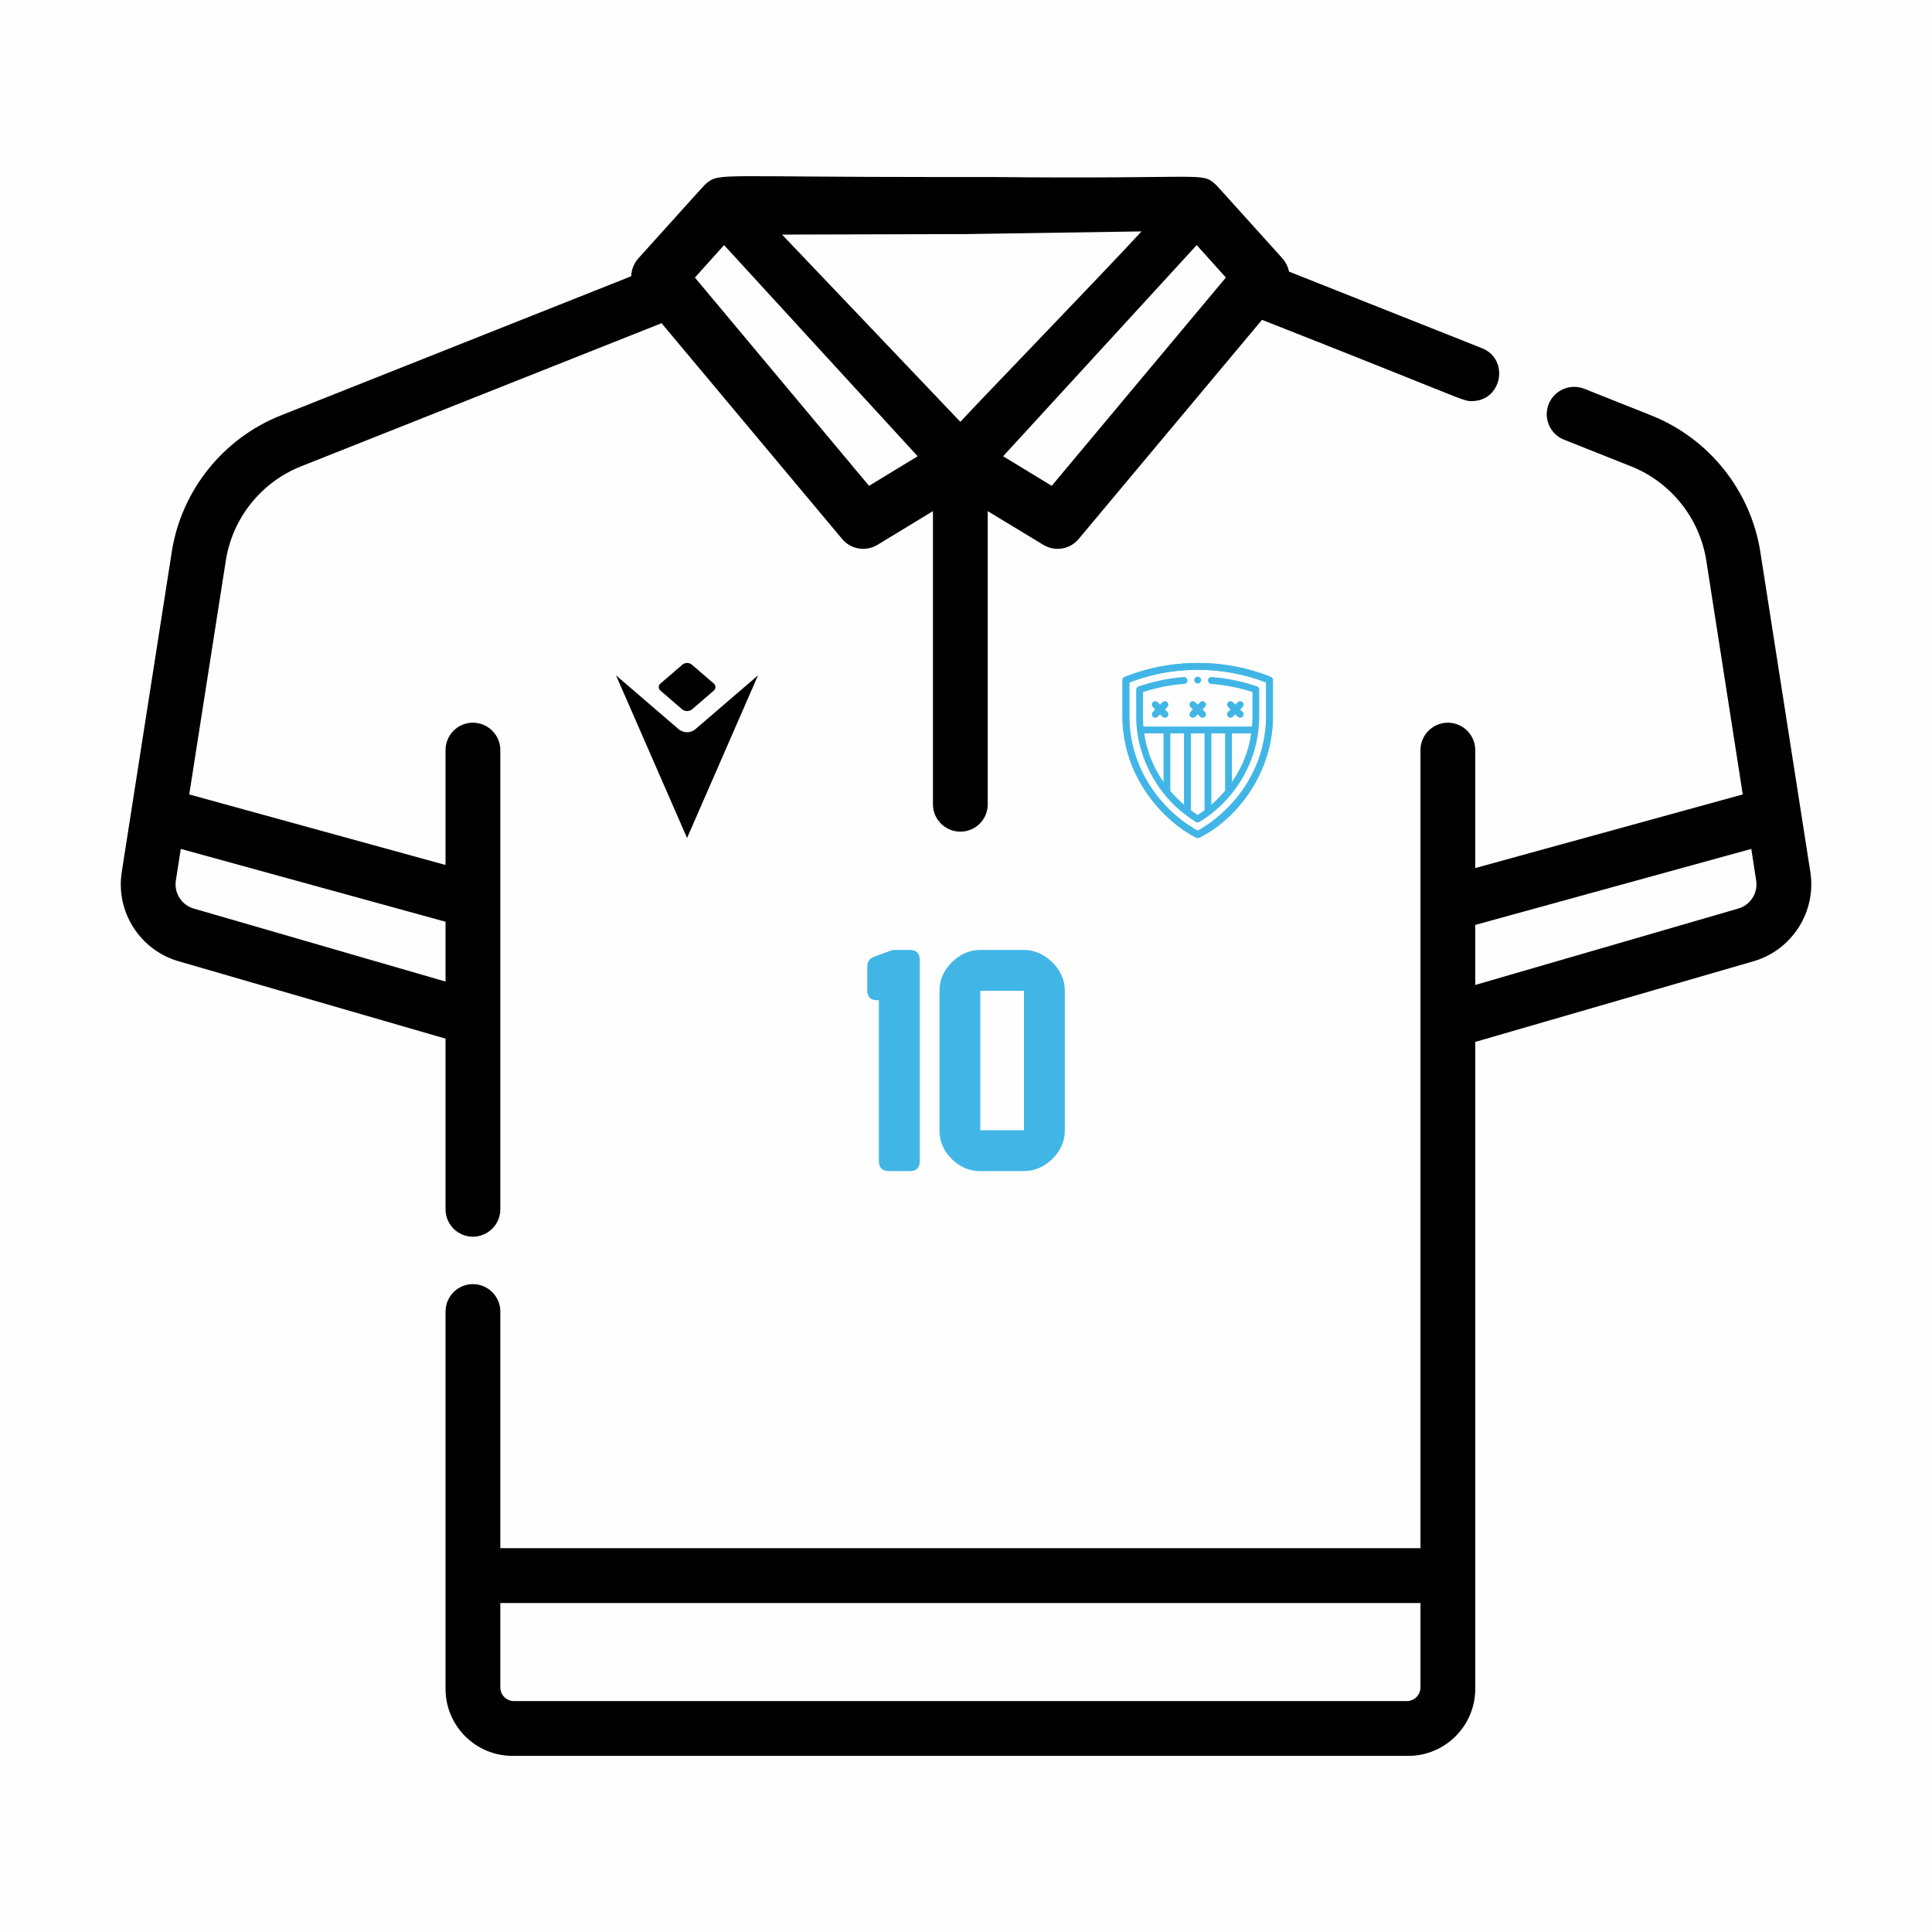 <?xml version="1.0" encoding="UTF-8"?>
<!DOCTYPE svg PUBLIC "-//W3C//DTD SVG 1.1//EN" "http://www.w3.org/Graphics/SVG/1.1/DTD/svg11.dtd">
<!-- Creator: CorelDRAW 2021 (64-Bit) -->
<svg xmlns="http://www.w3.org/2000/svg" xml:space="preserve" width="600px" height="600px" version="1.1" style="shape-rendering:geometricPrecision; text-rendering:geometricPrecision; image-rendering:optimizeQuality; fill-rule:evenodd; clip-rule:evenodd"
viewBox="0 0 194.7 194.7"
 xmlns:xlink="http://www.w3.org/1999/xlink"
 xmlns:xodm="http://www.corel.com/coreldraw/odm/2003">
 <defs>
  <style type="text/css">
   <![CDATA[
    .fil0 {fill:#FEFEFE}
    .fil1 {fill:black;fill-rule:nonzero}
    .fil2 {fill:#41B6E6;fill-rule:nonzero}
   ]]>
  </style>
 </defs>
 <g id="Vrstva_x0020_1">
  <g id="_2751382456160">
   <polygon class="fil0" points="0,0 194.7,0 194.7,194.7 0,194.7 "/>
   <g>
    <g id="_2482933795536">
     <path class="fil1" d="M76.39 68.06l-7.15 16.39 -7.16 -16.39 6.27 5.39c0.23,0.21 0.55,0.34 0.89,0.34 0.34,0 0.65,-0.13 0.88,-0.34l6.27 -5.39 0 0z"/>
     <path class="fil1" d="M69.78 67.03c-0.14,-0.14 -0.33,-0.22 -0.53,-0.22 -0.19,0 -0.37,0.07 -0.5,0.19l-2.2 1.89c-0.1,0.09 -0.16,0.21 -0.16,0.35 0,0.14 0.06,0.26 0.16,0.35l2.18 1.88c0.14,0.12 0.32,0.19 0.52,0.19 0.22,0 0.41,-0.09 0.56,-0.23l2.14 -1.85c0.09,-0.08 0.15,-0.21 0.15,-0.34 0,-0.14 -0.06,-0.27 -0.17,-0.36l-2.15 -1.85 0 0z"/>
    </g>
    <g id="_2482933739184">
     <g>
      <path class="fil1" d="M94.59 17.84c-22,0 -22.05,-0.41 -23.32,0.57 -0.31,0.24 0,-0.06 -6.95,7.64 -0.46,0.52 -0.69,1.15 -0.71,1.79l-35.32 14.03c-5.81,2.31 -10.02,7.57 -10.98,13.75l-5.04 32.26c-0.63,4 1.83,7.86 5.72,8.99l26.91 7.8 0 17.2c0,1.52 1.23,2.76 2.75,2.76 1.53,0 2.77,-1.24 2.77,-2.76l0 -46.28c0,-1.52 -1.24,-2.76 -2.77,-2.76 -1.52,0 -2.75,1.24 -2.75,2.76l0 11.58 -25.83 -7.11 3.69 -23.59c0.67,-4.25 3.56,-7.88 7.57,-9.47l36.34 -14.43 18.2 21.75c0.88,1.05 2.39,1.29 3.55,0.59l5.6 -3.4 0 29.55c0,1.52 1.24,2.75 2.76,2.75 1.53,0 2.76,-1.23 2.76,-2.75l0 -29.55 5.61 3.4c1.16,0.7 2.66,0.47 3.55,-0.59l18.48 -22.09c20.89,8.22 20.17,8.19 21.15,8.19 3.04,0 3.82,-4.21 1.02,-5.33l-19.45 -7.72c-0.09,-0.47 -0.31,-0.93 -0.65,-1.32 -7.05,-7.81 -6.6,-7.33 -6.79,-7.5 -1.39,-1.24 -1.03,-0.49 -22.35,-0.71l-5.52 0 0 0zm2.19 24.67l-17.97 -18.87 18.54 -0.05 17.69 -0.27c-3.76,4.09 -16.17,16.92 -18.26,19.19l0 0zm9.21 6.45l-4.9 -2.98c4.41,-4.81 15.61,-17.03 19.51,-21.28l2.94 3.27 -17.55 20.99 0 0zm-33.02 -24.26c4.74,5.17 16.37,17.87 19.51,21.28l-4.9 2.98 -17.55 -20.99 2.94 -3.27 0 0zm-53.45 66.86c-1.22,-0.35 -1.99,-1.57 -1.8,-2.82l0.5 -3.19 26.68 7.34 0 6.03 -25.38 -7.36 0 0z"/>
     </g>
     <path class="fil1" d="M182.44 87.88l-5.04 -32.26c-0.97,-6.18 -5.18,-11.44 -10.98,-13.75l-6.76 -2.69c-1.42,-0.56 -3.03,0.13 -3.59,1.55 -0.56,1.42 0.13,3.02 1.55,3.58l6.76 2.69c4,1.59 6.9,5.22 7.57,9.47l3.68 23.59 -26.96 7.42 0 -11.89c0,-1.52 -1.24,-2.76 -2.76,-2.76 -1.52,0 -2.76,1.24 -2.76,2.76l0 80.43 -92.73 0 0 -23.85c0,-1.52 -1.24,-2.76 -2.76,-2.76 -1.53,0 -2.76,1.24 -2.76,2.76l0 38.03c0,3.72 3.02,6.75 6.74,6.75l90.29 0c3.71,0 6.74,-3.03 6.74,-6.75l0 -65.2 28.05 -8.13c3.88,-1.13 6.34,-4.99 5.72,-8.99l0 0zm-130.65 83.55c-0.75,0 -1.37,-0.62 -1.37,-1.38l0 -8.5 92.73 0 0 8.5c0,0.76 -0.62,1.38 -1.38,1.38l-89.98 0 0 0zm123.39 -79.87l-26.51 7.7 0 -6.05 27.82 -7.66 0.49 3.19c0.2,1.25 -0.58,2.47 -1.8,2.82l0 0z"/>
    </g>
    <g>
     <path class="fil2" d="M128.07 68.22c-2.33,-0.94 -4.81,-1.41 -7.35,-1.41l-0.02 0c-4.17,0 -6.97,1.29 -7.35,1.4 -0.14,0.05 -0.23,0.18 -0.23,0.32l0 3.66c0,6.29 4.34,10.68 7.43,12.23 0.05,0.02 0.1,0.03 0.15,0.03 0.05,0 0.11,-0.01 0.16,-0.03 3.94,-1.97 7.42,-6.66 7.42,-12.23l0 -3.66c0,-0.14 -0.08,-0.26 -0.21,-0.31zm-0.48 3.97c0,5.37 -3.3,9.52 -6.89,11.53 -3.83,-2.14 -6.89,-6.41 -6.89,-11.53l0 -3.41c0.27,-0.08 2.95,-1.28 6.89,-1.28l0.02 0c2.38,0 4.69,0.43 6.87,1.27l0 3.42 0 0z"/>
     <path class="fil2" d="M120.7 68.88c0.19,0 0.35,-0.16 0.35,-0.35 0,0 0,0 0,0 -0.01,-0.19 -0.16,-0.34 -0.35,-0.34 -0.18,0 -0.34,0.15 -0.34,0.34 0,0 0,0 0,0 0,0.19 0.15,0.35 0.34,0.35z"/>
     <path class="fil2" d="M113.12 68.53l0 3.66c0,6.29 4.34,10.68 7.43,12.23 0.05,0.02 0.1,0.03 0.15,0.03 0.05,0 0.11,-0.01 0.16,-0.03 3.94,-1.97 7.42,-6.66 7.42,-12.23l0 -3.66c0,-0.14 -0.08,-0.26 -0.21,-0.31 -2.33,-0.94 -4.81,-1.41 -7.35,-1.41l-0.02 0c-4.17,0.01 -6.97,1.29 -7.35,1.4 -0.14,0.05 -0.23,0.18 -0.23,0.32l0 0zm0.69 0.25c0.27,-0.08 2.96,-1.28 6.89,-1.28l0.02 0c2.38,0 4.69,0.43 6.87,1.27l0 3.42c0,5.37 -3.3,9.52 -6.89,11.53 -3.83,-2.14 -6.89,-6.41 -6.89,-11.53l0 -3.41z"/>
     <path class="fil2" d="M120.52 82.83c0.06,0.04 0.12,0.05 0.18,0.05 0.06,0 0.13,-0.01 0.18,-0.05 3.34,-2 6.02,-5.94 6.02,-10.64l0 -2.7c0,-0.14 -0.09,-0.28 -0.23,-0.32 -1.46,-0.5 -2.95,-0.81 -4.56,-0.94 -0.19,-0.01 -0.36,0.12 -0.37,0.32 -0.02,0.19 0.12,0.35 0.31,0.37 1.47,0.12 2.84,0.39 4.17,0.82l0 2.45c0,0.35 -0.02,0.69 -0.05,1.03l-10.94 0c-0.03,-0.34 -0.04,-0.69 -0.04,-1.03l0 -2.44c1.38,-0.45 2.71,-0.72 4.16,-0.83 0.19,-0.02 0.33,-0.18 0.32,-0.37 -0.02,-0.19 -0.18,-0.33 -0.37,-0.32 -1.6,0.13 -3.05,0.43 -4.57,0.95 -0.14,0.04 -0.23,0.18 -0.23,0.32l0 2.69c0,4.14 2.26,8.37 6.02,10.64l0 0zm-2.58 -3.12l0 -5.8 1.38 0 0 7.19c-0.5,-0.44 -0.96,-0.9 -1.38,-1.39l0 0zm2.76 2.42c-0.28,-0.18 -0.51,-0.34 -0.69,-0.48l0 -7.74 1.38 0 0 7.74c-0.27,0.21 -0.51,0.37 -0.69,0.48zm1.38 -1.03l0 -7.19 1.38 0 0 5.78c-0.43,0.5 -0.89,0.97 -1.38,1.41zm2.07 -2.3l0 -4.89 1.94 0c-0.25,1.77 -0.9,3.4 -1.94,4.89zm-6.89 -4.89l0 4.9c-1.03,-1.47 -1.69,-3.12 -1.95,-4.9l1.95 0z"/>
     <path class="fil2" d="M123.76 72.23c0.14,0.13 0.35,0.13 0.49,0l0.24 -0.24 0.25 0.24c0.13,0.13 0.35,0.13 0.48,0 0.14,-0.14 0.14,-0.36 0,-0.49l-0.24 -0.24 0.24 -0.25c0.14,-0.13 0.14,-0.35 0,-0.48 -0.13,-0.14 -0.35,-0.14 -0.48,0l-0.25 0.24 -0.24 -0.24c-0.14,-0.14 -0.35,-0.14 -0.49,0 -0.13,0.13 -0.13,0.35 0,0.48l0.24 0.25 -0.24 0.24c-0.13,0.13 -0.13,0.35 0,0.49z"/>
     <path class="fil2" d="M119.97 72.23c0.14,0.13 0.35,0.13 0.49,0l0.24 -0.24 0.24 0.24c0.14,0.13 0.36,0.13 0.49,0 0.14,-0.14 0.14,-0.36 0,-0.49l-0.24 -0.24 0.24 -0.25c0.14,-0.13 0.14,-0.35 0,-0.48 -0.13,-0.14 -0.35,-0.14 -0.49,0l-0.24 0.24 -0.24 -0.24c-0.14,-0.14 -0.35,-0.14 -0.49,0 -0.13,0.13 -0.13,0.35 0,0.48l0.24 0.25 -0.24 0.24c-0.13,0.13 -0.13,0.35 0,0.49z"/>
     <path class="fil2" d="M117.64 70.77c-0.13,-0.14 -0.35,-0.14 -0.49,0l-0.24 0.24 -0.24 -0.24c-0.14,-0.14 -0.35,-0.14 -0.49,0 -0.13,0.13 -0.13,0.35 0,0.48l0.24 0.25 -0.24 0.24c-0.13,0.13 -0.13,0.35 0,0.49 0.14,0.13 0.35,0.13 0.49,0l0.24 -0.24 0.24 0.24c0.14,0.13 0.36,0.13 0.49,0 0.14,-0.14 0.14,-0.36 0,-0.49l-0.24 -0.24 0.24 -0.25c0.14,-0.13 0.14,-0.35 0,-0.48z"/>
    </g>
    <path class="fil2" d="M91.69 118.02l-2.09 0c-0.68,0 -1.03,-0.34 -1.03,-1.02l0 -16.2 -0.16 0c-0.68,0 -1.01,-0.34 -1.01,-1.01l0 -2.4c0,-0.46 0.22,-0.78 0.65,-0.96l1.72 -0.63c0.12,-0.05 0.24,-0.07 0.35,-0.07l1.57 0c0.67,0 1,0.35 1,1.02l0 20.25c0,0.68 -0.33,1.02 -1,1.02zm11.47 0l-4.37 0c-1.1,0 -2.06,-0.41 -2.88,-1.22 -0.82,-0.82 -1.23,-1.77 -1.23,-2.87l0 -14.08c0,-1.09 0.41,-2.05 1.25,-2.88 0.83,-0.82 1.79,-1.24 2.89,-1.24l4.34 0c1.08,0 2.04,0.42 2.88,1.24 0.84,0.83 1.27,1.79 1.27,2.88l0 14.05c0,1.11 -0.43,2.08 -1.26,2.89 -0.84,0.82 -1.8,1.23 -2.89,1.23zm0.03 -4.12l0 -14.05 -4.4 0 0 14.05 4.4 0z"/>
   </g>
  </g>
 </g>
</svg>
